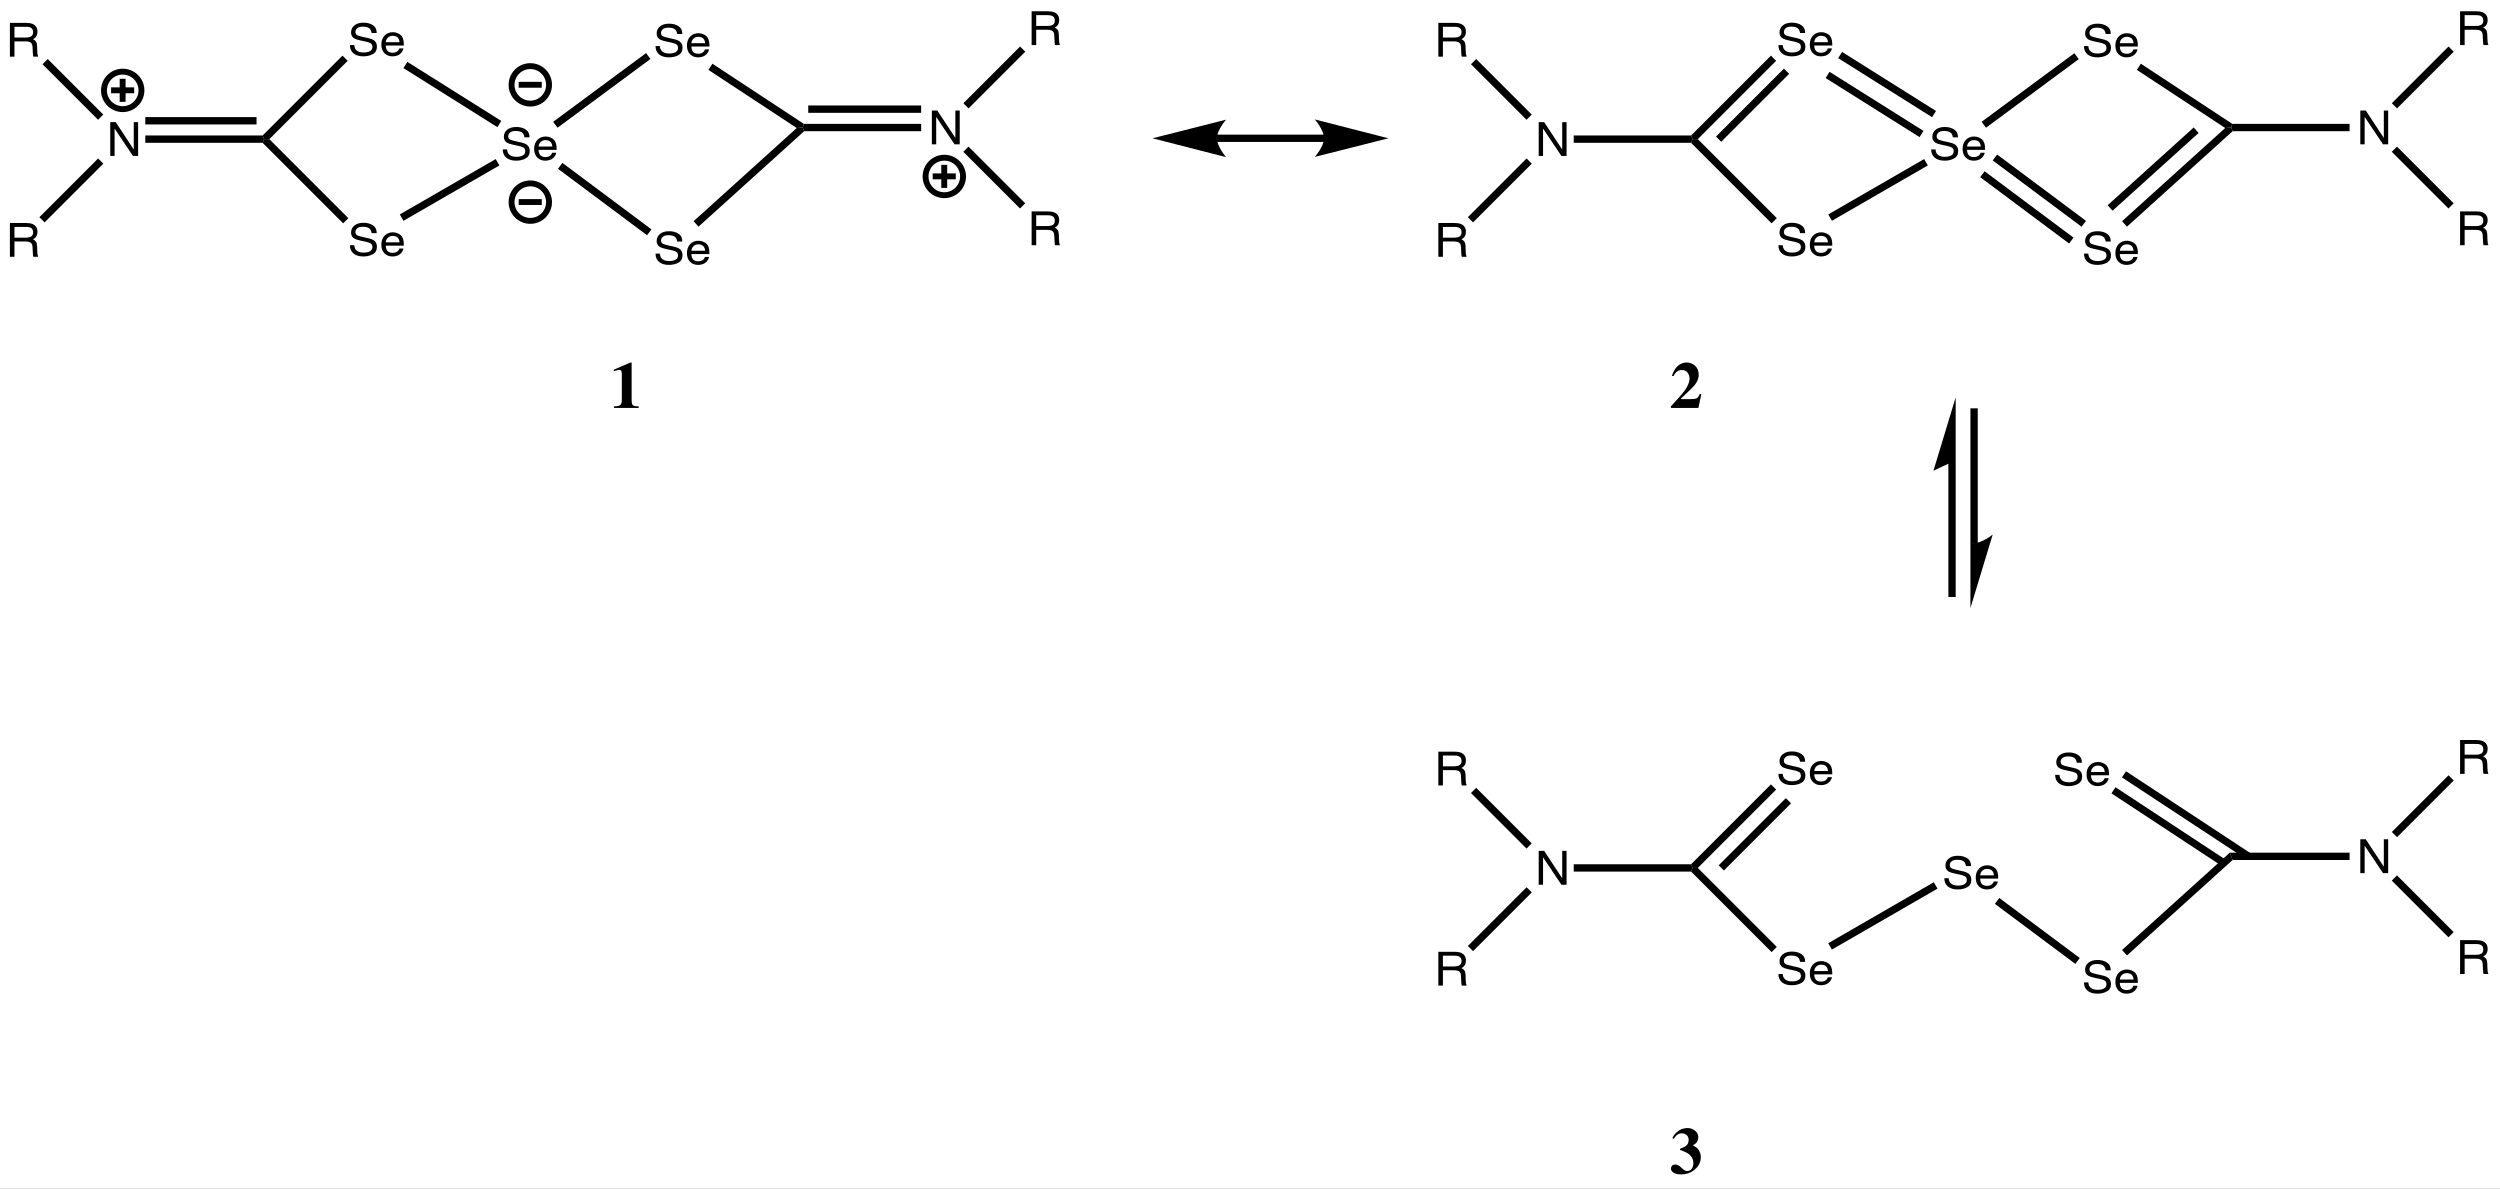 <?xml version="1.0" encoding="UTF-8"?>
<svg viewBox="0 0 530 252" xmlns:inkscape="http://www.inkscape.org/namespaces/inkscape" xmlns:xlink="http://www.w3.org/1999/xlink" width="530pt" version="1.1" height="252pt" xmlns="http://www.w3.org/2000/svg">
 <rect x="0" y="0" width="530" height="252" fill="#808080" stroke="none"/>
 <title>Se.eps</title>
 <defs>
  <clipPath id="Clip0">
   <path d="M0 252 L530 252 L530 0 L0 0 L0 252 Z"/>
  </clipPath>
 </defs>
 <g inkscape:label="Background" id="Background" inkscape:groupmode="layer">
  <g clip-rule="evenodd" style="fill:none; stroke:none" clip-path="url(#Clip0)" id="Group16" transform="translate(0, 0) scale(1, 1)">
   <path d="M0 252 L530.05 252 L530.05 0 L0 0 L0 252 Z" style="fill:#ffffff; fill-rule:nonzero;stroke:none;" transform="translate(0, 0)"/>
   <path d="M0 0 L1.156 0 L4.984 5.812 L4.984 0 L5.906 0 L5.906 7.172 L4.812 7.172 L0.922 1.359 L0.922 7.172 L0 7.172 L0 0 Z" style="fill:#000000; fill-rule:nonzero;stroke:none;" transform="translate(23.373, 25.889)"/>
   <path d="M24.876 0 L25.199 0.78 L24.876 1.56 L0 1.56 L0 0 L24.876 0 " style="fill:#000000; fill-rule:nonzero;stroke:none;" transform="translate(30.801, 28.72)"/>
   <path d="M23.585 0 L23.585 1.559 L0 1.559 L0 0 L23.585 0 " style="fill:#000000; fill-rule:nonzero;stroke:none;" transform="translate(30.801, 24.823)"/>
   <g style="fill:none; stroke:none" id="Group1" transform="translate(74.19, 4.805) scale(1, 1)">
    <path d="M0.907 4.75 C0.938 5.125 1.037 5.427 1.203 5.656 C1.526 6.104 2.094 6.328 2.907 6.328 C3.271 6.328 3.604 6.281 3.907 6.188 C4.479 6 4.766 5.661 4.766 5.172 C4.766 4.797 4.646 4.531 4.407 4.375 C4.157 4.219 3.766 4.089 3.235 3.984 L2.266 3.781 C1.631 3.646 1.183 3.5 0.922 3.344 C0.464 3.062 0.235 2.641 0.235 2.078 C0.235 1.474 0.464 0.979 0.922 0.594 C1.391 0.198 2.042 0 2.875 0 C3.667 0 4.328 0.177 4.86 0.531 C5.401 0.875 5.672 1.427 5.672 2.188 L4.594 2.188 C4.542 1.833 4.438 1.557 4.282 1.359 C3.99 1.016 3.485 0.844 2.766 0.844 C2.193 0.844 1.782 0.958 1.532 1.188 C1.282 1.406 1.157 1.667 1.157 1.969 C1.157 2.302 1.302 2.542 1.594 2.688 C1.792 2.781 2.229 2.906 2.907 3.062 L3.907 3.281 C4.396 3.385 4.771 3.526 5.032 3.703 C5.49 4.016 5.719 4.474 5.719 5.078 C5.719 5.818 5.427 6.349 4.844 6.672 C4.271 6.984 3.604 7.141 2.844 7.141 C1.948 7.141 1.245 6.927 0.735 6.5 C0.235 6.062 -0.01 5.479 0 4.75 L0.907 4.75 Z" style="fill:#000000; fill-rule:nonzero;stroke:none;" transform="translate(0, 0)"/>
    <path d="M2.469 0 C2.833 0 3.188 0.083 3.531 0.25 C3.885 0.406 4.156 0.615 4.344 0.875 C4.521 1.125 4.635 1.417 4.688 1.75 C4.74 1.969 4.766 2.328 4.766 2.828 L0.938 2.828 C0.948 3.297 1.068 3.672 1.297 3.953 C1.536 4.224 1.906 4.359 2.406 4.359 C2.865 4.359 3.229 4.229 3.5 3.969 C3.656 3.812 3.766 3.635 3.828 3.438 L4.688 3.438 C4.667 3.615 4.594 3.812 4.469 4.031 C4.344 4.25 4.198 4.427 4.031 4.562 C3.771 4.802 3.443 4.964 3.047 5.047 C2.839 5.099 2.599 5.125 2.328 5.125 C1.672 5.125 1.12 4.906 0.672 4.469 C0.224 4.031 0 3.417 0 2.625 C0 1.844 0.224 1.214 0.672 0.734 C1.13 0.245 1.729 0 2.469 0 Z M3.859 2.125 C3.828 1.781 3.745 1.51 3.609 1.312 C3.37 0.948 2.969 0.766 2.406 0.766 C2 0.766 1.661 0.896 1.391 1.156 C1.12 1.406 0.974 1.729 0.953 2.125 L3.859 2.125 Z" style="fill:#000000; fill-rule:nonzero;stroke:none;" transform="translate(6.655, 2.016)"/>
   </g>
   <path d="M16.93 0 L18.032 1.102 L1.425 17.709 L0.323 17.709 L0 16.929 L16.93 0 " style="fill:#000000; fill-rule:nonzero;stroke:none;" transform="translate(55.677, 11.791)"/>
   <g style="fill:none; stroke:none" id="Group2" transform="translate(74.19, 47.231) scale(1, 1)">
    <path d="M0.907 4.75 C0.938 5.125 1.037 5.427 1.203 5.656 C1.526 6.104 2.094 6.328 2.907 6.328 C3.271 6.328 3.604 6.281 3.907 6.188 C4.479 6 4.766 5.661 4.766 5.172 C4.766 4.797 4.646 4.531 4.407 4.375 C4.157 4.219 3.766 4.089 3.235 3.984 L2.266 3.781 C1.631 3.646 1.183 3.5 0.922 3.344 C0.464 3.062 0.235 2.641 0.235 2.078 C0.235 1.474 0.464 0.979 0.922 0.594 C1.391 0.198 2.042 0 2.875 0 C3.667 0 4.328 0.177 4.86 0.531 C5.401 0.875 5.672 1.427 5.672 2.188 L4.594 2.188 C4.542 1.833 4.438 1.557 4.282 1.359 C3.99 1.016 3.485 0.844 2.766 0.844 C2.193 0.844 1.782 0.958 1.532 1.188 C1.282 1.406 1.157 1.667 1.157 1.969 C1.157 2.302 1.302 2.542 1.594 2.688 C1.792 2.781 2.229 2.906 2.907 3.062 L3.907 3.281 C4.396 3.385 4.771 3.526 5.032 3.703 C5.49 4.016 5.719 4.474 5.719 5.078 C5.719 5.818 5.427 6.349 4.844 6.672 C4.271 6.984 3.604 7.141 2.844 7.141 C1.948 7.141 1.245 6.927 0.735 6.5 C0.235 6.062 -0.01 5.479 0 4.75 L0.907 4.75 Z" style="fill:#000000; fill-rule:nonzero;stroke:none;" transform="translate(0, 0)"/>
    <path d="M2.469 0 C2.833 0 3.188 0.083 3.531 0.25 C3.885 0.406 4.156 0.615 4.344 0.875 C4.521 1.125 4.635 1.417 4.688 1.75 C4.74 1.969 4.766 2.328 4.766 2.828 L0.938 2.828 C0.948 3.297 1.068 3.672 1.297 3.953 C1.536 4.224 1.906 4.359 2.406 4.359 C2.865 4.359 3.229 4.229 3.5 3.969 C3.656 3.812 3.766 3.635 3.828 3.438 L4.688 3.438 C4.667 3.615 4.594 3.812 4.469 4.031 C4.344 4.25 4.198 4.427 4.031 4.562 C3.771 4.802 3.443 4.964 3.047 5.047 C2.839 5.099 2.599 5.125 2.328 5.125 C1.672 5.125 1.12 4.906 0.672 4.469 C0.224 4.031 0 3.417 0 2.625 C0 1.844 0.224 1.214 0.672 0.734 C1.13 0.245 1.729 0 2.469 0 Z M3.859 2.125 C3.828 1.781 3.745 1.51 3.609 1.312 C3.37 0.948 2.969 0.766 2.406 0.766 C2 0.766 1.661 0.896 1.391 1.156 C1.12 1.406 0.974 1.729 0.953 2.125 L3.859 2.125 Z" style="fill:#000000; fill-rule:nonzero;stroke:none;" transform="translate(6.655, 2.016)"/>
   </g>
   <path d="M18.173 16.748 L17.071 17.85 L0 0.78 L0.323 0 L1.425 0 L18.173 16.748 " style="fill:#000000; fill-rule:nonzero;stroke:none;" transform="translate(55.677, 29.5)"/>
   <g style="fill:none; stroke:none" id="Group3" transform="translate(106.586, 26.922) scale(1, 1)">
    <path d="M0.907 4.75 C0.938 5.125 1.037 5.427 1.203 5.656 C1.526 6.104 2.094 6.328 2.907 6.328 C3.271 6.328 3.604 6.281 3.907 6.188 C4.479 6 4.766 5.661 4.766 5.172 C4.766 4.797 4.646 4.531 4.407 4.375 C4.157 4.219 3.766 4.089 3.235 3.984 L2.266 3.781 C1.631 3.646 1.183 3.5 0.922 3.344 C0.464 3.062 0.235 2.641 0.235 2.078 C0.235 1.474 0.464 0.979 0.922 0.594 C1.391 0.198 2.042 0 2.875 0 C3.667 0 4.328 0.177 4.86 0.531 C5.401 0.875 5.672 1.427 5.672 2.188 L4.594 2.188 C4.542 1.833 4.438 1.557 4.282 1.359 C3.99 1.016 3.485 0.844 2.766 0.844 C2.193 0.844 1.782 0.958 1.532 1.188 C1.282 1.406 1.157 1.667 1.157 1.969 C1.157 2.302 1.302 2.542 1.594 2.688 C1.792 2.781 2.229 2.906 2.907 3.062 L3.907 3.281 C4.396 3.385 4.771 3.526 5.032 3.703 C5.49 4.016 5.719 4.474 5.719 5.078 C5.719 5.818 5.427 6.349 4.844 6.672 C4.271 6.984 3.604 7.141 2.844 7.141 C1.948 7.141 1.245 6.927 0.735 6.5 C0.235 6.062 -0.01 5.479 0 4.75 L0.907 4.75 Z" style="fill:#000000; fill-rule:nonzero;stroke:none;" transform="translate(0, 0)"/>
    <path d="M2.469 0 C2.833 0 3.188 0.083 3.531 0.25 C3.885 0.406 4.156 0.615 4.344 0.875 C4.521 1.125 4.635 1.417 4.688 1.75 C4.74 1.969 4.766 2.328 4.766 2.828 L0.938 2.828 C0.948 3.297 1.068 3.672 1.297 3.953 C1.536 4.224 1.906 4.359 2.406 4.359 C2.865 4.359 3.229 4.229 3.5 3.969 C3.656 3.812 3.766 3.635 3.828 3.438 L4.688 3.438 C4.667 3.615 4.594 3.812 4.469 4.031 C4.344 4.25 4.198 4.427 4.031 4.562 C3.771 4.802 3.443 4.964 3.047 5.047 C2.839 5.099 2.599 5.125 2.328 5.125 C1.672 5.125 1.12 4.906 0.672 4.469 C0.224 4.031 0 3.417 0 2.625 C0 1.844 0.224 1.214 0.672 0.734 C1.13 0.245 1.729 0 2.469 0 Z M3.859 2.125 C3.828 1.781 3.745 1.51 3.609 1.312 C3.37 0.948 2.969 0.766 2.406 0.766 C2 0.766 1.661 0.896 1.391 1.156 C1.12 1.406 0.974 1.729 0.953 2.125 L3.859 2.125 Z" style="fill:#000000; fill-rule:nonzero;stroke:none;" transform="translate(6.655, 2.016)"/>
   </g>
   <path d="M20.332 0 L21.111 1.35 L0.779 13.088 L0 11.738 L20.332 0 " style="fill:#000000; fill-rule:nonzero;stroke:none;" transform="translate(84.756, 33.72)"/>
   <path d="M20.74 12.518 L19.911 13.838 L0 1.319 L0.83 0 L20.74 12.518 " style="fill:#000000; fill-rule:nonzero;stroke:none;" transform="translate(85.531, 13.118)"/>
   <g style="fill:none; stroke:none" id="Group4" transform="translate(138.977, 5.018) scale(1, 1)">
    <path d="M0.907 4.75 C0.938 5.125 1.037 5.427 1.203 5.656 C1.526 6.104 2.094 6.328 2.907 6.328 C3.271 6.328 3.604 6.281 3.907 6.188 C4.479 6 4.766 5.661 4.766 5.172 C4.766 4.797 4.646 4.531 4.407 4.375 C4.157 4.219 3.766 4.089 3.235 3.984 L2.266 3.781 C1.631 3.646 1.183 3.5 0.922 3.344 C0.464 3.062 0.235 2.641 0.235 2.078 C0.235 1.474 0.464 0.979 0.922 0.594 C1.391 0.198 2.042 0 2.875 0 C3.667 0 4.328 0.177 4.86 0.531 C5.401 0.875 5.672 1.427 5.672 2.188 L4.594 2.188 C4.542 1.833 4.438 1.557 4.282 1.359 C3.99 1.016 3.485 0.844 2.766 0.844 C2.193 0.844 1.782 0.958 1.532 1.188 C1.282 1.406 1.157 1.667 1.157 1.969 C1.157 2.302 1.302 2.542 1.594 2.688 C1.792 2.781 2.229 2.906 2.907 3.062 L3.907 3.281 C4.396 3.385 4.771 3.526 5.032 3.703 C5.49 4.016 5.719 4.474 5.719 5.078 C5.719 5.818 5.427 6.349 4.844 6.672 C4.271 6.984 3.604 7.141 2.844 7.141 C1.948 7.141 1.245 6.927 0.735 6.5 C0.235 6.062 -0.01 5.479 0 4.75 L0.907 4.75 Z" style="fill:#000000; fill-rule:nonzero;stroke:none;" transform="translate(0, 0)"/>
    <path d="M2.469 0 C2.833 0 3.188 0.083 3.531 0.25 C3.885 0.406 4.156 0.615 4.344 0.875 C4.521 1.125 4.635 1.417 4.688 1.75 C4.74 1.969 4.766 2.328 4.766 2.828 L0.938 2.828 C0.948 3.297 1.068 3.672 1.297 3.953 C1.536 4.224 1.906 4.359 2.406 4.359 C2.865 4.359 3.229 4.229 3.5 3.969 C3.656 3.812 3.766 3.635 3.828 3.438 L4.688 3.438 C4.667 3.615 4.594 3.812 4.469 4.031 C4.344 4.25 4.198 4.427 4.031 4.562 C3.771 4.802 3.443 4.964 3.047 5.047 C2.839 5.099 2.599 5.125 2.328 5.125 C1.672 5.125 1.12 4.906 0.672 4.469 C0.224 4.031 0 3.417 0 2.625 C0 1.844 0.224 1.214 0.672 0.734 C1.13 0.245 1.729 0 2.469 0 Z M3.859 2.125 C3.828 1.781 3.745 1.51 3.609 1.312 C3.37 0.948 2.969 0.766 2.406 0.766 C2 0.766 1.661 0.896 1.391 1.156 C1.12 1.406 0.974 1.729 0.953 2.125 L3.859 2.125 Z" style="fill:#000000; fill-rule:nonzero;stroke:none;" transform="translate(6.655, 2.016)"/>
   </g>
   <path d="M19.693 0 L20.62 1.254 L0.928 15.822 L0 14.568 L19.693 0 " style="fill:#000000; fill-rule:nonzero;stroke:none;" transform="translate(117.271, 11.255)"/>
   <g style="fill:none; stroke:none" id="Group5" transform="translate(138.977, 49.018) scale(1, 1)">
    <path d="M0.907 4.75 C0.938 5.125 1.037 5.427 1.203 5.656 C1.526 6.104 2.094 6.328 2.907 6.328 C3.271 6.328 3.604 6.281 3.907 6.188 C4.479 6 4.766 5.661 4.766 5.172 C4.766 4.797 4.646 4.531 4.407 4.375 C4.157 4.219 3.766 4.089 3.235 3.984 L2.266 3.781 C1.631 3.646 1.183 3.5 0.922 3.344 C0.464 3.062 0.235 2.641 0.235 2.078 C0.235 1.474 0.464 0.979 0.922 0.594 C1.391 0.198 2.042 0 2.875 0 C3.667 0 4.328 0.177 4.86 0.531 C5.401 0.875 5.672 1.427 5.672 2.188 L4.594 2.188 C4.542 1.833 4.438 1.557 4.282 1.359 C3.99 1.016 3.485 0.844 2.766 0.844 C2.193 0.844 1.782 0.958 1.532 1.188 C1.282 1.406 1.157 1.667 1.157 1.969 C1.157 2.302 1.302 2.542 1.594 2.688 C1.792 2.781 2.229 2.906 2.907 3.062 L3.907 3.281 C4.396 3.385 4.771 3.526 5.032 3.703 C5.49 4.016 5.719 4.474 5.719 5.078 C5.719 5.818 5.427 6.349 4.844 6.672 C4.271 6.984 3.604 7.141 2.844 7.141 C1.948 7.141 1.245 6.927 0.735 6.5 C0.235 6.062 -0.01 5.479 0 4.75 L0.907 4.75 Z" style="fill:#000000; fill-rule:nonzero;stroke:none;" transform="translate(0, 0)"/>
    <path d="M2.469 0 C2.833 0 3.188 0.083 3.531 0.25 C3.885 0.406 4.156 0.615 4.344 0.875 C4.521 1.125 4.635 1.417 4.688 1.75 C4.74 1.969 4.766 2.328 4.766 2.828 L0.938 2.828 C0.948 3.297 1.068 3.672 1.297 3.953 C1.536 4.224 1.906 4.359 2.406 4.359 C2.865 4.359 3.229 4.229 3.5 3.969 C3.656 3.812 3.766 3.635 3.828 3.438 L4.688 3.438 C4.667 3.615 4.594 3.812 4.469 4.031 C4.344 4.25 4.198 4.427 4.031 4.562 C3.771 4.802 3.443 4.964 3.047 5.047 C2.839 5.099 2.599 5.125 2.328 5.125 C1.672 5.125 1.12 4.906 0.672 4.469 C0.224 4.031 0 3.417 0 2.625 C0 1.844 0.224 1.214 0.672 0.734 C1.13 0.245 1.729 0 2.469 0 Z M3.859 2.125 C3.828 1.781 3.745 1.51 3.609 1.312 C3.37 0.948 2.969 0.766 2.406 0.766 C2 0.766 1.661 0.896 1.391 1.156 C1.12 1.406 0.974 1.729 0.953 2.125 L3.859 2.125 Z" style="fill:#000000; fill-rule:nonzero;stroke:none;" transform="translate(6.655, 2.016)"/>
   </g>
   <path d="M19.807 14.085 L18.875 15.335 L0 1.25 L0.932 0 L19.807 14.085 " style="fill:#000000; fill-rule:nonzero;stroke:none;" transform="translate(118.298, 34.536)"/>
   <path d="M20.237 12.749 L20.003 13.528 L18.733 13.626 L0 1.302 L0.857 0 L20.237 12.749 " style="fill:#000000; fill-rule:nonzero;stroke:none;" transform="translate(150.177, 13.51)"/>
   <path d="M21.869 0.098 L23.139 0 L23.439 0.78 L1.045 21.014 L0 19.857 L21.869 0.098 " style="fill:#000000; fill-rule:nonzero;stroke:none;" transform="translate(147.041, 27.038)"/>
   <path d="M0 0 L1.156 0 L4.984 5.812 L4.984 0 L5.906 0 L5.906 7.172 L4.812 7.172 L0.922 1.359 L0.922 7.172 L0 7.172 L0 0 Z" style="fill:#000000; fill-rule:nonzero;stroke:none;" transform="translate(197.554, 23.428)"/>
   <path d="M25.102 0 L25.102 1.559 L0.3 1.559 L0 0.779 L0.234 0 L25.102 0 " style="fill:#000000; fill-rule:nonzero;stroke:none;" transform="translate(170.18, 26.259)"/>
   <path d="M23.934 0 L23.934 1.559 L0 1.559 L0 0 L23.934 0 " style="fill:#000000; fill-rule:nonzero;stroke:none;" transform="translate(171.348, 22.361)"/>
   <path d="M3.344 3.109 C3.833 3.109 4.219 3.026 4.5 2.859 C4.781 2.682 4.922 2.38 4.922 1.953 C4.922 1.474 4.724 1.146 4.328 0.969 C4.12 0.875 3.839 0.828 3.484 0.828 L0.969 0.828 L0.969 3.109 L3.344 3.109 Z M0 0 L3.422 0 C3.974 0 4.432 0.073 4.797 0.219 C5.495 0.521 5.844 1.062 5.844 1.844 C5.844 2.25 5.76 2.583 5.594 2.844 C5.438 3.104 5.208 3.312 4.906 3.469 C5.177 3.594 5.38 3.755 5.516 3.953 C5.661 4.141 5.745 4.453 5.766 4.891 L5.797 5.891 C5.807 6.182 5.823 6.401 5.844 6.547 C5.865 6.776 5.906 6.927 5.969 7 L5.969 7.172 L4.984 7.172 C4.953 7.109 4.927 7.026 4.906 6.922 C4.885 6.818 4.87 6.615 4.859 6.312 L4.797 5.062 C4.776 4.562 4.594 4.234 4.25 4.078 C4.052 3.974 3.745 3.922 3.328 3.922 L0.969 3.922 L0.969 7.172 L0 7.172 L0 0 Z" style="fill:#000000; fill-rule:nonzero;stroke:none;" transform="translate(218.705, 2.387)"/>
   <path d="M12.018 0 L13.121 1.102 L1.103 13.121 L0 12.018 L12.018 0 " style="fill:#000000; fill-rule:nonzero;stroke:none;" transform="translate(204.237, 9.861)"/>
   <path d="M3.344 3.109 C3.833 3.109 4.219 3.026 4.5 2.859 C4.781 2.682 4.922 2.38 4.922 1.953 C4.922 1.474 4.724 1.146 4.328 0.969 C4.12 0.875 3.839 0.828 3.484 0.828 L0.969 0.828 L0.969 3.109 L3.344 3.109 Z M0 0 L3.422 0 C3.974 0 4.432 0.073 4.797 0.219 C5.495 0.521 5.844 1.062 5.844 1.844 C5.844 2.25 5.76 2.583 5.594 2.844 C5.438 3.104 5.208 3.312 4.906 3.469 C5.177 3.594 5.38 3.755 5.516 3.953 C5.661 4.141 5.745 4.453 5.766 4.891 L5.797 5.891 C5.807 6.182 5.823 6.401 5.844 6.547 C5.865 6.776 5.906 6.927 5.969 7 L5.969 7.172 L4.984 7.172 C4.953 7.109 4.927 7.026 4.906 6.922 C4.885 6.818 4.87 6.615 4.859 6.312 L4.797 5.062 C4.776 4.562 4.594 4.234 4.25 4.078 C4.052 3.974 3.745 3.922 3.328 3.922 L0.969 3.922 L0.969 7.172 L0 7.172 L0 0 Z" style="fill:#000000; fill-rule:nonzero;stroke:none;" transform="translate(218.705, 44.813)"/>
   <path d="M13.12 12.018 L12.018 13.12 L0 1.102 L1.102 0 L13.12 12.018 " style="fill:#000000; fill-rule:nonzero;stroke:none;" transform="translate(204.226, 31.084)"/>
   <path d="M3.344 3.109 C3.833 3.109 4.219 3.026 4.5 2.859 C4.781 2.682 4.922 2.38 4.922 1.953 C4.922 1.474 4.724 1.146 4.328 0.969 C4.12 0.875 3.839 0.828 3.484 0.828 L0.969 0.828 L0.969 3.109 L3.344 3.109 Z M0 0 L3.422 0 C3.974 0 4.432 0.073 4.797 0.219 C5.495 0.521 5.844 1.062 5.844 1.844 C5.844 2.25 5.76 2.583 5.594 2.844 C5.438 3.104 5.208 3.312 4.906 3.469 C5.177 3.594 5.38 3.755 5.516 3.953 C5.661 4.141 5.745 4.453 5.766 4.891 L5.797 5.891 C5.807 6.182 5.823 6.401 5.844 6.547 C5.865 6.776 5.906 6.927 5.969 7 L5.969 7.172 L4.984 7.172 C4.953 7.109 4.927 7.026 4.906 6.922 C4.885 6.818 4.87 6.615 4.859 6.312 L4.797 5.062 C4.776 4.562 4.594 4.234 4.25 4.078 C4.052 3.974 3.745 3.922 3.328 3.922 L0.969 3.922 L0.969 7.172 L0 7.172 L0 0 Z" style="fill:#000000; fill-rule:nonzero;stroke:none;" transform="translate(2.098, 4.848)"/>
   <path d="M0 1.102 L1.102 0 L12.879 11.776 L11.776 12.878 L0 1.102 " style="fill:#000000; fill-rule:nonzero;stroke:none;" transform="translate(9.016, 12.516)"/>
   <path d="M3.344 3.109 C3.833 3.109 4.219 3.026 4.5 2.859 C4.781 2.682 4.922 2.38 4.922 1.953 C4.922 1.474 4.724 1.146 4.328 0.969 C4.12 0.875 3.839 0.828 3.484 0.828 L0.969 0.828 L0.969 3.109 L3.344 3.109 Z M0 0 L3.422 0 C3.974 0 4.432 0.073 4.797 0.219 C5.495 0.521 5.844 1.062 5.844 1.844 C5.844 2.25 5.76 2.583 5.594 2.844 C5.438 3.104 5.208 3.312 4.906 3.469 C5.177 3.594 5.38 3.755 5.516 3.953 C5.661 4.141 5.745 4.453 5.766 4.891 L5.797 5.891 C5.807 6.182 5.823 6.401 5.844 6.547 C5.865 6.776 5.906 6.927 5.969 7 L5.969 7.172 L4.984 7.172 C4.953 7.109 4.927 7.026 4.906 6.922 C4.885 6.818 4.87 6.615 4.859 6.312 L4.797 5.062 C4.776 4.562 4.594 4.234 4.25 4.078 C4.052 3.974 3.745 3.922 3.328 3.922 L0.969 3.922 L0.969 7.172 L0 7.172 L0 0 Z" style="fill:#000000; fill-rule:nonzero;stroke:none;" transform="translate(2.098, 47.275)"/>
   <path d="M1.102 13.554 L0 12.452 L12.451 0 L13.554 1.103 L1.102 13.554 " style="fill:#000000; fill-rule:nonzero;stroke:none;" transform="translate(8.352, 33.594)"/>
   <path d="M7.947 3.974 C7.947 6.168 6.168 7.947 3.974 7.947 C1.779 7.947 0 6.168 0 3.974 C0 1.779 1.779 0 3.974 0 C6.168 0 7.947 1.779 7.947 3.974 Z" style="fill:none;stroke-width:1.25; stroke-linecap:round; stroke-linejoin:miter; stroke-dasharray:none; stroke:#000000;" transform="translate(22.041, 15.189)"/>
   <path d="M0 1.25 L4.893 1.25 L4.893 0 L0 0 L0 1.25 Z" style="fill:#000000; fill-rule:nonzero;stroke:none;" transform="translate(23.551, 18.521)"/>
   <path d="M0 4.892 L1.25 4.892 L1.25 0 L0 0 L0 4.892 Z" style="fill:#000000; fill-rule:nonzero;stroke:none;" transform="translate(25.373, 16.7)"/>
   <path d="M7.947 3.974 C7.947 6.169 6.168 7.947 3.974 7.947 C1.779 7.947 0 6.169 0 3.974 C0 1.779 1.779 0 3.974 0 C6.168 0 7.947 1.779 7.947 3.974 Z" style="fill:none;stroke-width:1.25; stroke-linecap:round; stroke-linejoin:miter; stroke-dasharray:none; stroke:#000000;" transform="translate(196.221, 33.435)"/>
   <path d="M0 1.25 L4.892 1.25 L4.892 0 L0 0 L0 1.25 Z" style="fill:#000000; fill-rule:nonzero;stroke:none;" transform="translate(197.732, 36.767)"/>
   <path d="M0 4.892 L1.25 4.892 L1.25 0 L0 0 L0 4.892 Z" style="fill:#000000; fill-rule:nonzero;stroke:none;" transform="translate(199.553, 34.946)"/>
   <path d="M7.947 3.973 C7.947 6.168 6.168 7.947 3.973 7.947 C1.779 7.947 0 6.168 0 3.973 C0 1.779 1.779 0 3.973 0 C6.168 0 7.947 1.779 7.947 3.973 Z" style="fill:none;stroke-width:1.25; stroke-linecap:round; stroke-linejoin:miter; stroke-dasharray:none; stroke:#000000;" transform="translate(108.45, 14.016)"/>
   <path d="M0 1.25 L4.892 1.25 L4.892 0 L0 0 L0 1.25 Z" style="fill:#000000; fill-rule:nonzero;stroke:none;" transform="translate(109.961, 17.348)"/>
   <path d="M7.947 3.973 C7.947 6.168 6.168 7.947 3.973 7.947 C1.779 7.947 0 6.168 0 3.973 C0 1.778 1.779 0 3.973 0 C6.168 0 7.947 1.778 7.947 3.973 Z" style="fill:none;stroke-width:1.25; stroke-linecap:round; stroke-linejoin:miter; stroke-dasharray:none; stroke:#000000;" transform="translate(108.45, 38.879)"/>
   <path d="M0 1.25 L4.892 1.25 L4.892 0 L0 0 L0 1.25 Z" style="fill:#000000; fill-rule:nonzero;stroke:none;" transform="translate(109.961, 42.211)"/>
   <path d="M0 0 L1.156 0 L4.984 5.812 L4.984 0 L5.906 0 L5.906 7.172 L4.812 7.172 L0.922 1.359 L0.922 7.172 L0 7.172 L0 0 Z" style="fill:#000000; fill-rule:nonzero;stroke:none;" transform="translate(326.205, 25.889)"/>
   <path d="M24.877 0 L25.2 0.78 L24.877 1.56 L0 1.56 L0 0 L24.877 0 " style="fill:#000000; fill-rule:nonzero;stroke:none;" transform="translate(333.632, 28.72)"/>
   <g style="fill:none; stroke:none" id="Group6" transform="translate(377.022, 4.805) scale(1, 1)">
    <path d="M0.907 4.75 C0.938 5.125 1.037 5.427 1.203 5.656 C1.526 6.104 2.094 6.328 2.907 6.328 C3.271 6.328 3.604 6.281 3.907 6.188 C4.479 6 4.766 5.661 4.766 5.172 C4.766 4.797 4.646 4.531 4.407 4.375 C4.157 4.219 3.766 4.089 3.235 3.984 L2.266 3.781 C1.631 3.646 1.183 3.5 0.922 3.344 C0.464 3.062 0.235 2.641 0.235 2.078 C0.235 1.474 0.464 0.979 0.922 0.594 C1.391 0.198 2.042 0 2.875 0 C3.667 0 4.328 0.177 4.86 0.531 C5.401 0.875 5.672 1.427 5.672 2.188 L4.594 2.188 C4.542 1.833 4.438 1.557 4.282 1.359 C3.99 1.016 3.485 0.844 2.766 0.844 C2.193 0.844 1.782 0.958 1.532 1.188 C1.282 1.406 1.157 1.667 1.157 1.969 C1.157 2.302 1.302 2.542 1.594 2.688 C1.792 2.781 2.229 2.906 2.907 3.062 L3.907 3.281 C4.396 3.385 4.771 3.526 5.032 3.703 C5.49 4.016 5.719 4.474 5.719 5.078 C5.719 5.818 5.427 6.349 4.844 6.672 C4.271 6.984 3.604 7.141 2.844 7.141 C1.948 7.141 1.245 6.927 0.735 6.5 C0.235 6.062 -0.01 5.479 0 4.75 L0.907 4.75 Z" style="fill:#000000; fill-rule:nonzero;stroke:none;" transform="translate(0, 0)"/>
    <path d="M2.469 0 C2.833 0 3.188 0.083 3.531 0.25 C3.885 0.406 4.156 0.615 4.344 0.875 C4.521 1.125 4.635 1.417 4.688 1.75 C4.74 1.969 4.766 2.328 4.766 2.828 L0.938 2.828 C0.948 3.297 1.068 3.672 1.297 3.953 C1.536 4.224 1.906 4.359 2.406 4.359 C2.865 4.359 3.229 4.229 3.5 3.969 C3.656 3.812 3.766 3.635 3.828 3.438 L4.688 3.438 C4.667 3.615 4.594 3.812 4.469 4.031 C4.344 4.25 4.198 4.427 4.031 4.562 C3.771 4.802 3.443 4.964 3.047 5.047 C2.839 5.099 2.599 5.125 2.328 5.125 C1.672 5.125 1.12 4.906 0.672 4.469 C0.224 4.031 0 3.417 0 2.625 C0 1.844 0.224 1.214 0.672 0.734 C1.13 0.245 1.729 0 2.469 0 Z M3.859 2.125 C3.828 1.781 3.745 1.51 3.609 1.312 C3.37 0.948 2.969 0.766 2.406 0.766 C2 0.766 1.661 0.896 1.391 1.156 C1.12 1.406 0.974 1.729 0.953 2.125 L3.859 2.125 Z" style="fill:#000000; fill-rule:nonzero;stroke:none;" transform="translate(6.655, 2.016)"/>
   </g>
   <path d="M16.929 0 L18.032 1.102 L1.425 17.709 L0.323 17.709 L0 16.929 L16.929 0 " style="fill:#000000; fill-rule:nonzero;stroke:none;" transform="translate(358.509, 11.791)"/>
   <path d="M14.402 0 L15.504 1.102 L1.102 15.504 L0 14.402 L14.402 0 " style="fill:#000000; fill-rule:nonzero;stroke:none;" transform="translate(363.793, 14.547)"/>
   <g style="fill:none; stroke:none" id="Group7" transform="translate(377.022, 47.231) scale(1, 1)">
    <path d="M0.907 4.75 C0.938 5.125 1.037 5.427 1.203 5.656 C1.526 6.104 2.094 6.328 2.907 6.328 C3.271 6.328 3.604 6.281 3.907 6.188 C4.479 6 4.766 5.661 4.766 5.172 C4.766 4.797 4.646 4.531 4.407 4.375 C4.157 4.219 3.766 4.089 3.235 3.984 L2.266 3.781 C1.631 3.646 1.183 3.5 0.922 3.344 C0.464 3.062 0.235 2.641 0.235 2.078 C0.235 1.474 0.464 0.979 0.922 0.594 C1.391 0.198 2.042 0 2.875 0 C3.667 0 4.328 0.177 4.86 0.531 C5.401 0.875 5.672 1.427 5.672 2.188 L4.594 2.188 C4.542 1.833 4.438 1.557 4.282 1.359 C3.99 1.016 3.485 0.844 2.766 0.844 C2.193 0.844 1.782 0.958 1.532 1.188 C1.282 1.406 1.157 1.667 1.157 1.969 C1.157 2.302 1.302 2.542 1.594 2.688 C1.792 2.781 2.229 2.906 2.907 3.062 L3.907 3.281 C4.396 3.385 4.771 3.526 5.032 3.703 C5.49 4.016 5.719 4.474 5.719 5.078 C5.719 5.818 5.427 6.349 4.844 6.672 C4.271 6.984 3.604 7.141 2.844 7.141 C1.948 7.141 1.245 6.927 0.735 6.5 C0.235 6.062 -0.01 5.479 0 4.75 L0.907 4.75 Z" style="fill:#000000; fill-rule:nonzero;stroke:none;" transform="translate(0, 0)"/>
    <path d="M2.469 0 C2.833 0 3.188 0.083 3.531 0.25 C3.885 0.406 4.156 0.615 4.344 0.875 C4.521 1.125 4.635 1.417 4.688 1.75 C4.74 1.969 4.766 2.328 4.766 2.828 L0.938 2.828 C0.948 3.297 1.068 3.672 1.297 3.953 C1.536 4.224 1.906 4.359 2.406 4.359 C2.865 4.359 3.229 4.229 3.5 3.969 C3.656 3.812 3.766 3.635 3.828 3.438 L4.688 3.438 C4.667 3.615 4.594 3.812 4.469 4.031 C4.344 4.25 4.198 4.427 4.031 4.562 C3.771 4.802 3.443 4.964 3.047 5.047 C2.839 5.099 2.599 5.125 2.328 5.125 C1.672 5.125 1.12 4.906 0.672 4.469 C0.224 4.031 0 3.417 0 2.625 C0 1.844 0.224 1.214 0.672 0.734 C1.13 0.245 1.729 0 2.469 0 Z M3.859 2.125 C3.828 1.781 3.745 1.51 3.609 1.312 C3.37 0.948 2.969 0.766 2.406 0.766 C2 0.766 1.661 0.896 1.391 1.156 C1.12 1.406 0.974 1.729 0.953 2.125 L3.859 2.125 Z" style="fill:#000000; fill-rule:nonzero;stroke:none;" transform="translate(6.655, 2.016)"/>
   </g>
   <path d="M18.173 16.748 L17.07 17.85 L0 0.78 L0.323 0 L1.425 0 L18.173 16.748 " style="fill:#000000; fill-rule:nonzero;stroke:none;" transform="translate(358.509, 29.5)"/>
   <g style="fill:none; stroke:none" id="Group8" transform="translate(409.417, 26.922) scale(1, 1)">
    <path d="M0.907 4.75 C0.938 5.125 1.037 5.427 1.203 5.656 C1.526 6.104 2.094 6.328 2.907 6.328 C3.271 6.328 3.604 6.281 3.907 6.188 C4.479 6 4.766 5.661 4.766 5.172 C4.766 4.797 4.646 4.531 4.407 4.375 C4.157 4.219 3.766 4.089 3.235 3.984 L2.266 3.781 C1.631 3.646 1.183 3.5 0.922 3.344 C0.464 3.062 0.235 2.641 0.235 2.078 C0.235 1.474 0.464 0.979 0.922 0.594 C1.391 0.198 2.042 0 2.875 0 C3.667 0 4.328 0.177 4.86 0.531 C5.401 0.875 5.672 1.427 5.672 2.188 L4.594 2.188 C4.542 1.833 4.438 1.557 4.282 1.359 C3.99 1.016 3.485 0.844 2.766 0.844 C2.193 0.844 1.782 0.958 1.532 1.188 C1.282 1.406 1.157 1.667 1.157 1.969 C1.157 2.302 1.302 2.542 1.594 2.688 C1.792 2.781 2.229 2.906 2.907 3.062 L3.907 3.281 C4.396 3.385 4.771 3.526 5.032 3.703 C5.49 4.016 5.719 4.474 5.719 5.078 C5.719 5.818 5.427 6.349 4.844 6.672 C4.271 6.984 3.604 7.141 2.844 7.141 C1.948 7.141 1.245 6.927 0.735 6.5 C0.235 6.062 -0.01 5.479 0 4.75 L0.907 4.75 Z" style="fill:#000000; fill-rule:nonzero;stroke:none;" transform="translate(0, 0)"/>
    <path d="M2.469 0 C2.833 0 3.188 0.083 3.531 0.25 C3.885 0.406 4.156 0.615 4.344 0.875 C4.521 1.125 4.635 1.417 4.688 1.75 C4.74 1.969 4.766 2.328 4.766 2.828 L0.938 2.828 C0.948 3.297 1.068 3.672 1.297 3.953 C1.536 4.224 1.906 4.359 2.406 4.359 C2.865 4.359 3.229 4.229 3.5 3.969 C3.656 3.812 3.766 3.635 3.828 3.438 L4.688 3.438 C4.667 3.615 4.594 3.812 4.469 4.031 C4.344 4.25 4.198 4.427 4.031 4.562 C3.771 4.802 3.443 4.964 3.047 5.047 C2.839 5.099 2.599 5.125 2.328 5.125 C1.672 5.125 1.12 4.906 0.672 4.469 C0.224 4.031 0 3.417 0 2.625 C0 1.844 0.224 1.214 0.672 0.734 C1.13 0.245 1.729 0 2.469 0 Z M3.859 2.125 C3.828 1.781 3.745 1.51 3.609 1.312 C3.37 0.948 2.969 0.766 2.406 0.766 C2 0.766 1.661 0.896 1.391 1.156 C1.12 1.406 0.974 1.729 0.953 2.125 L3.859 2.125 Z" style="fill:#000000; fill-rule:nonzero;stroke:none;" transform="translate(6.655, 2.016)"/>
   </g>
   <path d="M20.331 0 L21.11 1.35 L0.779 13.088 L0 11.738 L20.331 0 " style="fill:#000000; fill-rule:nonzero;stroke:none;" transform="translate(387.588, 33.72)"/>
   <path d="M20.74 12.519 L19.91 13.839 L0 1.32 L0.83 0 L20.74 12.519 " style="fill:#000000; fill-rule:nonzero;stroke:none;" transform="translate(389.69, 11.007)"/>
   <path d="M20.74 12.519 L19.91 13.839 L0 1.32 L0.83 0 L20.74 12.519 " style="fill:#000000; fill-rule:nonzero;stroke:none;" transform="translate(387.036, 15.228)"/>
   <g style="fill:none; stroke:none" id="Group9" transform="translate(441.808, 5.018) scale(1, 1)">
    <path d="M0.907 4.75 C0.938 5.125 1.037 5.427 1.203 5.656 C1.526 6.104 2.094 6.328 2.907 6.328 C3.271 6.328 3.604 6.281 3.907 6.188 C4.479 6 4.766 5.661 4.766 5.172 C4.766 4.797 4.646 4.531 4.407 4.375 C4.157 4.219 3.766 4.089 3.235 3.984 L2.266 3.781 C1.631 3.646 1.183 3.5 0.922 3.344 C0.464 3.062 0.235 2.641 0.235 2.078 C0.235 1.474 0.464 0.979 0.922 0.594 C1.391 0.198 2.042 0 2.875 0 C3.667 0 4.328 0.177 4.86 0.531 C5.401 0.875 5.672 1.427 5.672 2.188 L4.594 2.188 C4.542 1.833 4.438 1.557 4.282 1.359 C3.99 1.016 3.485 0.844 2.766 0.844 C2.193 0.844 1.782 0.958 1.532 1.188 C1.282 1.406 1.157 1.667 1.157 1.969 C1.157 2.302 1.302 2.542 1.594 2.688 C1.792 2.781 2.229 2.906 2.907 3.062 L3.907 3.281 C4.396 3.385 4.771 3.526 5.032 3.703 C5.49 4.016 5.719 4.474 5.719 5.078 C5.719 5.818 5.427 6.349 4.844 6.672 C4.271 6.984 3.604 7.141 2.844 7.141 C1.948 7.141 1.245 6.927 0.735 6.5 C0.235 6.062 -0.01 5.479 0 4.75 L0.907 4.75 Z" style="fill:#000000; fill-rule:nonzero;stroke:none;" transform="translate(0, 0)"/>
    <path d="M2.469 0 C2.833 0 3.188 0.083 3.531 0.25 C3.885 0.406 4.156 0.615 4.344 0.875 C4.521 1.125 4.635 1.417 4.688 1.75 C4.74 1.969 4.766 2.328 4.766 2.828 L0.938 2.828 C0.948 3.297 1.068 3.672 1.297 3.953 C1.536 4.224 1.906 4.359 2.406 4.359 C2.865 4.359 3.229 4.229 3.5 3.969 C3.656 3.812 3.766 3.635 3.828 3.438 L4.688 3.438 C4.667 3.615 4.594 3.812 4.469 4.031 C4.344 4.25 4.198 4.427 4.031 4.562 C3.771 4.802 3.443 4.964 3.047 5.047 C2.839 5.099 2.599 5.125 2.328 5.125 C1.672 5.125 1.12 4.906 0.672 4.469 C0.224 4.031 0 3.417 0 2.625 C0 1.844 0.224 1.214 0.672 0.734 C1.13 0.245 1.729 0 2.469 0 Z M3.859 2.125 C3.828 1.781 3.745 1.51 3.609 1.312 C3.37 0.948 2.969 0.766 2.406 0.766 C2 0.766 1.661 0.896 1.391 1.156 C1.12 1.406 0.974 1.729 0.953 2.125 L3.859 2.125 Z" style="fill:#000000; fill-rule:nonzero;stroke:none;" transform="translate(6.655, 2.016)"/>
   </g>
   <path d="M19.661 0 L20.588 1.254 L0.927 15.798 L0 14.544 L19.661 0 " style="fill:#000000; fill-rule:nonzero;stroke:none;" transform="translate(420.103, 11.279)"/>
   <g style="fill:none; stroke:none" id="Group10" transform="translate(441.808, 49.018) scale(1, 1)">
    <path d="M0.907 4.75 C0.938 5.125 1.037 5.427 1.203 5.656 C1.526 6.104 2.094 6.328 2.907 6.328 C3.271 6.328 3.604 6.281 3.907 6.188 C4.479 6 4.766 5.661 4.766 5.172 C4.766 4.797 4.646 4.531 4.407 4.375 C4.157 4.219 3.766 4.089 3.235 3.984 L2.266 3.781 C1.631 3.646 1.183 3.5 0.922 3.344 C0.464 3.062 0.235 2.641 0.235 2.078 C0.235 1.474 0.464 0.979 0.922 0.594 C1.391 0.198 2.042 0 2.875 0 C3.667 0 4.328 0.177 4.86 0.531 C5.401 0.875 5.672 1.427 5.672 2.188 L4.594 2.188 C4.542 1.833 4.438 1.557 4.282 1.359 C3.99 1.016 3.485 0.844 2.766 0.844 C2.193 0.844 1.782 0.958 1.532 1.188 C1.282 1.406 1.157 1.667 1.157 1.969 C1.157 2.302 1.302 2.542 1.594 2.688 C1.792 2.781 2.229 2.906 2.907 3.062 L3.907 3.281 C4.396 3.385 4.771 3.526 5.032 3.703 C5.49 4.016 5.719 4.474 5.719 5.078 C5.719 5.818 5.427 6.349 4.844 6.672 C4.271 6.984 3.604 7.141 2.844 7.141 C1.948 7.141 1.245 6.927 0.735 6.5 C0.235 6.062 -0.01 5.479 0 4.75 L0.907 4.75 Z" style="fill:#000000; fill-rule:nonzero;stroke:none;" transform="translate(0, 0)"/>
    <path d="M2.469 0 C2.833 0 3.188 0.083 3.531 0.25 C3.885 0.406 4.156 0.615 4.344 0.875 C4.521 1.125 4.635 1.417 4.688 1.75 C4.74 1.969 4.766 2.328 4.766 2.828 L0.938 2.828 C0.948 3.297 1.068 3.672 1.297 3.953 C1.536 4.224 1.906 4.359 2.406 4.359 C2.865 4.359 3.229 4.229 3.5 3.969 C3.656 3.812 3.766 3.635 3.828 3.438 L4.688 3.438 C4.667 3.615 4.594 3.812 4.469 4.031 C4.344 4.25 4.198 4.427 4.031 4.562 C3.771 4.802 3.443 4.964 3.047 5.047 C2.839 5.099 2.599 5.125 2.328 5.125 C1.672 5.125 1.12 4.906 0.672 4.469 C0.224 4.031 0 3.417 0 2.625 C0 1.844 0.224 1.214 0.672 0.734 C1.13 0.245 1.729 0 2.469 0 Z M3.859 2.125 C3.828 1.781 3.745 1.51 3.609 1.312 C3.37 0.948 2.969 0.766 2.406 0.766 C2 0.766 1.661 0.896 1.391 1.156 C1.12 1.406 0.974 1.729 0.953 2.125 L3.859 2.125 Z" style="fill:#000000; fill-rule:nonzero;stroke:none;" transform="translate(6.655, 2.016)"/>
   </g>
   <path d="M19.775 14.061 L18.843 15.311 L0 1.25 L0.933 0 L19.775 14.061 " style="fill:#000000; fill-rule:nonzero;stroke:none;" transform="translate(422.455, 32.759)"/>
   <path d="M19.775 14.062 L18.842 15.311 L0 1.25 L0.932 0 L19.775 14.062 " style="fill:#000000; fill-rule:nonzero;stroke:none;" transform="translate(419.804, 36.312)"/>
   <path d="M20.237 12.749 L20.003 13.528 L18.733 13.626 L0 1.302 L0.857 0 L20.237 12.749 " style="fill:#000000; fill-rule:nonzero;stroke:none;" transform="translate(453.009, 13.51)"/>
   <path d="M21.869 0.098 L23.139 0 L23.439 0.78 L1.045 21.014 L0 19.857 L21.869 0.098 " style="fill:#000000; fill-rule:nonzero;stroke:none;" transform="translate(449.873, 27.038)"/>
   <path d="M18.245 0 L19.29 1.157 L1.046 17.641 L0 16.484 L18.245 0 " style="fill:#000000; fill-rule:nonzero;stroke:none;" transform="translate(446.817, 27.029)"/>
   <path d="M0 0 L1.156 0 L4.984 5.812 L4.984 0 L5.906 0 L5.906 7.172 L4.812 7.172 L0.922 1.359 L0.922 7.172 L0 7.172 L0 0 Z" style="fill:#000000; fill-rule:nonzero;stroke:none;" transform="translate(500.385, 23.428)"/>
   <path d="M25.101 0 L25.101 1.559 L0.3 1.559 L0 0.779 L0.234 0 L25.101 0 " style="fill:#000000; fill-rule:nonzero;stroke:none;" transform="translate(473.012, 26.259)"/>
   <path d="M3.344 3.109 C3.833 3.109 4.219 3.026 4.5 2.859 C4.781 2.682 4.922 2.38 4.922 1.953 C4.922 1.474 4.724 1.146 4.328 0.969 C4.12 0.875 3.839 0.828 3.484 0.828 L0.969 0.828 L0.969 3.109 L3.344 3.109 Z M0 0 L3.422 0 C3.974 0 4.432 0.073 4.797 0.219 C5.495 0.521 5.844 1.062 5.844 1.844 C5.844 2.25 5.76 2.583 5.594 2.844 C5.438 3.104 5.208 3.312 4.906 3.469 C5.177 3.594 5.38 3.755 5.516 3.953 C5.661 4.141 5.745 4.453 5.766 4.891 L5.797 5.891 C5.807 6.182 5.823 6.401 5.844 6.547 C5.865 6.776 5.906 6.927 5.969 7 L5.969 7.172 L4.984 7.172 C4.953 7.109 4.927 7.026 4.906 6.922 C4.885 6.818 4.87 6.615 4.859 6.312 L4.797 5.062 C4.776 4.562 4.594 4.234 4.25 4.078 C4.052 3.974 3.745 3.922 3.328 3.922 L0.969 3.922 L0.969 7.172 L0 7.172 L0 0 Z" style="fill:#000000; fill-rule:nonzero;stroke:none;" transform="translate(521.536, 2.387)"/>
   <path d="M12.018 0 L13.12 1.102 L1.102 13.121 L0 12.018 L12.018 0 " style="fill:#000000; fill-rule:nonzero;stroke:none;" transform="translate(507.069, 9.861)"/>
   <path d="M3.344 3.109 C3.833 3.109 4.219 3.026 4.5 2.859 C4.781 2.682 4.922 2.38 4.922 1.953 C4.922 1.474 4.724 1.146 4.328 0.969 C4.12 0.875 3.839 0.828 3.484 0.828 L0.969 0.828 L0.969 3.109 L3.344 3.109 Z M0 0 L3.422 0 C3.974 0 4.432 0.073 4.797 0.219 C5.495 0.521 5.844 1.062 5.844 1.844 C5.844 2.25 5.76 2.583 5.594 2.844 C5.438 3.104 5.208 3.312 4.906 3.469 C5.177 3.594 5.38 3.755 5.516 3.953 C5.661 4.141 5.745 4.453 5.766 4.891 L5.797 5.891 C5.807 6.182 5.823 6.401 5.844 6.547 C5.865 6.776 5.906 6.927 5.969 7 L5.969 7.172 L4.984 7.172 C4.953 7.109 4.927 7.026 4.906 6.922 C4.885 6.818 4.87 6.615 4.859 6.312 L4.797 5.062 C4.776 4.562 4.594 4.234 4.25 4.078 C4.052 3.974 3.745 3.922 3.328 3.922 L0.969 3.922 L0.969 7.172 L0 7.172 L0 0 Z" style="fill:#000000; fill-rule:nonzero;stroke:none;" transform="translate(521.536, 44.813)"/>
   <path d="M13.121 12.018 L12.019 13.12 L0 1.102 L1.103 0 L13.121 12.018 " style="fill:#000000; fill-rule:nonzero;stroke:none;" transform="translate(507.057, 31.084)"/>
   <path d="M3.344 3.109 C3.833 3.109 4.219 3.026 4.5 2.859 C4.781 2.682 4.922 2.38 4.922 1.953 C4.922 1.474 4.724 1.146 4.328 0.969 C4.12 0.875 3.839 0.828 3.484 0.828 L0.969 0.828 L0.969 3.109 L3.344 3.109 Z M0 0 L3.422 0 C3.974 0 4.432 0.073 4.797 0.219 C5.495 0.521 5.844 1.062 5.844 1.844 C5.844 2.25 5.76 2.583 5.594 2.844 C5.438 3.104 5.208 3.312 4.906 3.469 C5.177 3.594 5.38 3.755 5.516 3.953 C5.661 4.141 5.745 4.453 5.766 4.891 L5.797 5.891 C5.807 6.182 5.823 6.401 5.844 6.547 C5.865 6.776 5.906 6.927 5.969 7 L5.969 7.172 L4.984 7.172 C4.953 7.109 4.927 7.026 4.906 6.922 C4.885 6.818 4.87 6.615 4.859 6.312 L4.797 5.062 C4.776 4.562 4.594 4.234 4.25 4.078 C4.052 3.974 3.745 3.922 3.328 3.922 L0.969 3.922 L0.969 7.172 L0 7.172 L0 0 Z" style="fill:#000000; fill-rule:nonzero;stroke:none;" transform="translate(304.929, 4.848)"/>
   <path d="M0 1.102 L1.103 0 L12.879 11.776 L11.776 12.878 L0 1.102 " style="fill:#000000; fill-rule:nonzero;stroke:none;" transform="translate(311.847, 12.516)"/>
   <path d="M3.344 3.109 C3.833 3.109 4.219 3.026 4.5 2.859 C4.781 2.682 4.922 2.38 4.922 1.953 C4.922 1.474 4.724 1.146 4.328 0.969 C4.12 0.875 3.839 0.828 3.484 0.828 L0.969 0.828 L0.969 3.109 L3.344 3.109 Z M0 0 L3.422 0 C3.974 0 4.432 0.073 4.797 0.219 C5.495 0.521 5.844 1.062 5.844 1.844 C5.844 2.25 5.76 2.583 5.594 2.844 C5.438 3.104 5.208 3.312 4.906 3.469 C5.177 3.594 5.38 3.755 5.516 3.953 C5.661 4.141 5.745 4.453 5.766 4.891 L5.797 5.891 C5.807 6.182 5.823 6.401 5.844 6.547 C5.865 6.776 5.906 6.927 5.969 7 L5.969 7.172 L4.984 7.172 C4.953 7.109 4.927 7.026 4.906 6.922 C4.885 6.818 4.87 6.615 4.859 6.312 L4.797 5.062 C4.776 4.562 4.594 4.234 4.25 4.078 C4.052 3.974 3.745 3.922 3.328 3.922 L0.969 3.922 L0.969 7.172 L0 7.172 L0 0 Z" style="fill:#000000; fill-rule:nonzero;stroke:none;" transform="translate(304.929, 47.275)"/>
   <path d="M1.102 13.554 L0 12.452 L12.451 0 L13.553 1.103 L1.102 13.554 " style="fill:#000000; fill-rule:nonzero;stroke:none;" transform="translate(311.184, 33.594)"/>
   <path d="M0 0 L1.156 0 L4.984 5.812 L4.984 0 L5.906 0 L5.906 7.172 L4.812 7.172 L0.922 1.359 L0.922 7.172 L0 7.172 L0 0 Z" style="fill:#000000; fill-rule:nonzero;stroke:none;" transform="translate(326.205, 180.389)"/>
   <path d="M24.877 0 L25.2 0.78 L24.877 1.559 L0 1.559 L0 0 L24.877 0 " style="fill:#000000; fill-rule:nonzero;stroke:none;" transform="translate(333.632, 183.22)"/>
   <g style="fill:none; stroke:none" id="Group11" transform="translate(377.022, 159.305) scale(1, 1)">
    <path d="M0.907 4.75 C0.938 5.125 1.037 5.427 1.203 5.656 C1.526 6.104 2.094 6.328 2.907 6.328 C3.271 6.328 3.604 6.281 3.907 6.188 C4.479 6 4.766 5.661 4.766 5.172 C4.766 4.797 4.646 4.531 4.407 4.375 C4.157 4.219 3.766 4.089 3.235 3.984 L2.266 3.781 C1.631 3.646 1.183 3.5 0.922 3.344 C0.464 3.062 0.235 2.641 0.235 2.078 C0.235 1.474 0.464 0.979 0.922 0.594 C1.391 0.198 2.042 0 2.875 0 C3.667 0 4.328 0.177 4.86 0.531 C5.401 0.875 5.672 1.427 5.672 2.188 L4.594 2.188 C4.542 1.833 4.438 1.557 4.282 1.359 C3.99 1.016 3.485 0.844 2.766 0.844 C2.193 0.844 1.782 0.958 1.532 1.188 C1.282 1.406 1.157 1.667 1.157 1.969 C1.157 2.302 1.302 2.542 1.594 2.688 C1.792 2.781 2.229 2.906 2.907 3.062 L3.907 3.281 C4.396 3.385 4.771 3.526 5.032 3.703 C5.49 4.016 5.719 4.474 5.719 5.078 C5.719 5.818 5.427 6.349 4.844 6.672 C4.271 6.984 3.604 7.141 2.844 7.141 C1.948 7.141 1.245 6.927 0.735 6.5 C0.235 6.062 -0.01 5.479 0 4.75 L0.907 4.75 Z" style="fill:#000000; fill-rule:nonzero;stroke:none;" transform="translate(0, 0)"/>
    <path d="M2.469 0 C2.833 0 3.188 0.083 3.531 0.25 C3.885 0.406 4.156 0.615 4.344 0.875 C4.521 1.125 4.635 1.417 4.688 1.75 C4.74 1.969 4.766 2.328 4.766 2.828 L0.938 2.828 C0.948 3.297 1.068 3.672 1.297 3.953 C1.536 4.224 1.906 4.359 2.406 4.359 C2.865 4.359 3.229 4.229 3.5 3.969 C3.656 3.812 3.766 3.635 3.828 3.438 L4.688 3.438 C4.667 3.615 4.594 3.812 4.469 4.031 C4.344 4.25 4.198 4.427 4.031 4.562 C3.771 4.802 3.443 4.964 3.047 5.047 C2.839 5.099 2.599 5.125 2.328 5.125 C1.672 5.125 1.12 4.906 0.672 4.469 C0.224 4.031 0 3.417 0 2.625 C0 1.844 0.224 1.214 0.672 0.734 C1.13 0.245 1.729 0 2.469 0 Z M3.859 2.125 C3.828 1.781 3.745 1.51 3.609 1.312 C3.37 0.948 2.969 0.766 2.406 0.766 C2 0.766 1.661 0.896 1.391 1.156 C1.12 1.406 0.974 1.729 0.953 2.125 L3.859 2.125 Z" style="fill:#000000; fill-rule:nonzero;stroke:none;" transform="translate(6.655, 2.016)"/>
   </g>
   <path d="M16.929 0 L18.032 1.102 L1.425 17.709 L0.323 17.709 L0 16.929 L16.929 0 " style="fill:#000000; fill-rule:nonzero;stroke:none;" transform="translate(358.509, 166.291)"/>
   <g style="fill:none; stroke:none" id="Group12" transform="translate(377.022, 201.732) scale(1, 1)">
    <path d="M0.907 4.75 C0.938 5.125 1.037 5.427 1.203 5.656 C1.526 6.104 2.094 6.328 2.907 6.328 C3.271 6.328 3.604 6.281 3.907 6.188 C4.479 6 4.766 5.661 4.766 5.172 C4.766 4.797 4.646 4.531 4.407 4.375 C4.157 4.219 3.766 4.089 3.235 3.984 L2.266 3.781 C1.631 3.646 1.183 3.5 0.922 3.344 C0.464 3.062 0.235 2.641 0.235 2.078 C0.235 1.474 0.464 0.979 0.922 0.594 C1.391 0.198 2.042 0 2.875 0 C3.667 0 4.328 0.177 4.86 0.531 C5.401 0.875 5.672 1.427 5.672 2.188 L4.594 2.188 C4.542 1.833 4.438 1.557 4.282 1.359 C3.99 1.016 3.485 0.844 2.766 0.844 C2.193 0.844 1.782 0.958 1.532 1.188 C1.282 1.406 1.157 1.667 1.157 1.969 C1.157 2.302 1.302 2.542 1.594 2.688 C1.792 2.781 2.229 2.906 2.907 3.062 L3.907 3.281 C4.396 3.385 4.771 3.526 5.032 3.703 C5.49 4.016 5.719 4.474 5.719 5.078 C5.719 5.818 5.427 6.349 4.844 6.672 C4.271 6.984 3.604 7.141 2.844 7.141 C1.948 7.141 1.245 6.927 0.735 6.5 C0.235 6.062 -0.01 5.479 0 4.75 L0.907 4.75 Z" style="fill:#000000; fill-rule:nonzero;stroke:none;" transform="translate(0, 0)"/>
    <path d="M2.469 0 C2.833 0 3.188 0.083 3.531 0.25 C3.885 0.406 4.156 0.615 4.344 0.875 C4.521 1.125 4.635 1.417 4.688 1.75 C4.74 1.969 4.766 2.328 4.766 2.828 L0.938 2.828 C0.948 3.297 1.068 3.672 1.297 3.953 C1.536 4.224 1.906 4.359 2.406 4.359 C2.865 4.359 3.229 4.229 3.5 3.969 C3.656 3.812 3.766 3.635 3.828 3.438 L4.688 3.438 C4.667 3.615 4.594 3.812 4.469 4.031 C4.344 4.25 4.198 4.427 4.031 4.562 C3.771 4.802 3.443 4.964 3.047 5.047 C2.839 5.099 2.599 5.125 2.328 5.125 C1.672 5.125 1.12 4.906 0.672 4.469 C0.224 4.031 0 3.417 0 2.625 C0 1.844 0.224 1.214 0.672 0.734 C1.13 0.245 1.729 0 2.469 0 Z M3.859 2.125 C3.828 1.781 3.745 1.51 3.609 1.312 C3.37 0.948 2.969 0.766 2.406 0.766 C2 0.766 1.661 0.896 1.391 1.156 C1.12 1.406 0.974 1.729 0.953 2.125 L3.859 2.125 Z" style="fill:#000000; fill-rule:nonzero;stroke:none;" transform="translate(6.655, 2.016)"/>
   </g>
   <path d="M18.173 16.748 L17.07 17.85 L0 0.78 L0.323 0 L1.425 0 L18.173 16.748 " style="fill:#000000; fill-rule:nonzero;stroke:none;" transform="translate(358.509, 184)"/>
   <g style="fill:none; stroke:none" id="Group13" transform="translate(412.198, 181.423) scale(1, 1)">
    <path d="M0.907 4.75 C0.938 5.125 1.037 5.427 1.203 5.656 C1.526 6.104 2.094 6.328 2.907 6.328 C3.271 6.328 3.604 6.281 3.907 6.188 C4.479 6 4.766 5.661 4.766 5.172 C4.766 4.797 4.646 4.531 4.407 4.375 C4.157 4.219 3.766 4.089 3.235 3.984 L2.266 3.781 C1.631 3.646 1.183 3.5 0.922 3.344 C0.464 3.062 0.235 2.641 0.235 2.078 C0.235 1.474 0.464 0.979 0.922 0.594 C1.391 0.198 2.042 0 2.875 0 C3.667 0 4.328 0.177 4.86 0.531 C5.401 0.875 5.672 1.427 5.672 2.188 L4.594 2.188 C4.542 1.833 4.438 1.557 4.282 1.359 C3.99 1.016 3.485 0.844 2.766 0.844 C2.193 0.844 1.782 0.958 1.532 1.188 C1.282 1.406 1.157 1.667 1.157 1.969 C1.157 2.302 1.302 2.542 1.594 2.688 C1.792 2.781 2.229 2.906 2.907 3.062 L3.907 3.281 C4.396 3.385 4.771 3.526 5.032 3.703 C5.49 4.016 5.719 4.474 5.719 5.078 C5.719 5.818 5.427 6.349 4.844 6.672 C4.271 6.984 3.604 7.141 2.844 7.141 C1.948 7.141 1.245 6.927 0.735 6.5 C0.235 6.062 -0.01 5.479 0 4.75 L0.907 4.75 Z" style="fill:#000000; fill-rule:nonzero;stroke:none;" transform="translate(0, 0)"/>
    <path d="M2.469 0 C2.833 0 3.188 0.083 3.531 0.25 C3.885 0.406 4.156 0.615 4.344 0.875 C4.521 1.125 4.635 1.417 4.688 1.75 C4.74 1.969 4.766 2.328 4.766 2.828 L0.938 2.828 C0.948 3.297 1.068 3.672 1.297 3.953 C1.536 4.224 1.906 4.359 2.406 4.359 C2.865 4.359 3.229 4.229 3.5 3.969 C3.656 3.812 3.766 3.635 3.828 3.438 L4.688 3.438 C4.667 3.615 4.594 3.812 4.469 4.031 C4.344 4.25 4.198 4.427 4.031 4.562 C3.771 4.802 3.443 4.964 3.047 5.047 C2.839 5.099 2.599 5.125 2.328 5.125 C1.672 5.125 1.12 4.906 0.672 4.469 C0.224 4.031 0 3.417 0 2.625 C0 1.844 0.224 1.214 0.672 0.734 C1.13 0.245 1.729 0 2.469 0 Z M3.859 2.125 C3.828 1.781 3.745 1.51 3.609 1.312 C3.37 0.948 2.969 0.766 2.406 0.766 C2 0.766 1.661 0.896 1.391 1.156 C1.12 1.406 0.974 1.729 0.953 2.125 L3.859 2.125 Z" style="fill:#000000; fill-rule:nonzero;stroke:none;" transform="translate(6.655, 2.016)"/>
   </g>
   <path d="M22.379 0 L23.158 1.35 L0.779 14.271 L0 12.921 L22.379 0 " style="fill:#000000; fill-rule:nonzero;stroke:none;" transform="translate(387.588, 187.037)"/>
   <g style="fill:none; stroke:none" id="Group14" transform="translate(435.693, 159.518) scale(1, 1)">
    <path d="M0.907 4.75 C0.938 5.125 1.037 5.427 1.203 5.656 C1.526 6.104 2.094 6.328 2.907 6.328 C3.271 6.328 3.604 6.281 3.907 6.188 C4.479 6 4.766 5.661 4.766 5.172 C4.766 4.797 4.646 4.531 4.407 4.375 C4.157 4.219 3.766 4.089 3.235 3.984 L2.266 3.781 C1.631 3.646 1.183 3.5 0.922 3.344 C0.464 3.062 0.235 2.641 0.235 2.078 C0.235 1.474 0.464 0.979 0.922 0.594 C1.391 0.198 2.042 0 2.875 0 C3.667 0 4.328 0.177 4.86 0.531 C5.401 0.875 5.672 1.427 5.672 2.188 L4.594 2.188 C4.542 1.833 4.438 1.557 4.282 1.359 C3.99 1.016 3.485 0.844 2.766 0.844 C2.193 0.844 1.782 0.958 1.532 1.188 C1.282 1.406 1.157 1.667 1.157 1.969 C1.157 2.302 1.302 2.542 1.594 2.688 C1.792 2.781 2.229 2.906 2.907 3.062 L3.907 3.281 C4.396 3.385 4.771 3.526 5.032 3.703 C5.49 4.016 5.719 4.474 5.719 5.078 C5.719 5.818 5.427 6.349 4.844 6.672 C4.271 6.984 3.604 7.141 2.844 7.141 C1.948 7.141 1.245 6.927 0.735 6.5 C0.235 6.062 -0.01 5.479 0 4.75 L0.907 4.75 Z" style="fill:#000000; fill-rule:nonzero;stroke:none;" transform="translate(0, 0)"/>
    <path d="M2.469 0 C2.833 0 3.188 0.083 3.531 0.25 C3.885 0.406 4.156 0.615 4.344 0.875 C4.521 1.125 4.635 1.417 4.688 1.75 C4.74 1.969 4.766 2.328 4.766 2.828 L0.938 2.828 C0.948 3.297 1.068 3.672 1.297 3.953 C1.536 4.224 1.906 4.359 2.406 4.359 C2.865 4.359 3.229 4.229 3.5 3.969 C3.656 3.812 3.766 3.635 3.828 3.438 L4.688 3.438 C4.667 3.615 4.594 3.812 4.469 4.031 C4.344 4.25 4.198 4.427 4.031 4.562 C3.771 4.802 3.443 4.964 3.047 5.047 C2.839 5.099 2.599 5.125 2.328 5.125 C1.672 5.125 1.12 4.906 0.672 4.469 C0.224 4.031 0 3.417 0 2.625 C0 1.844 0.224 1.214 0.672 0.734 C1.13 0.245 1.729 0 2.469 0 Z M3.859 2.125 C3.828 1.781 3.745 1.51 3.609 1.312 C3.37 0.948 2.969 0.766 2.406 0.766 C2 0.766 1.661 0.896 1.391 1.156 C1.12 1.406 0.974 1.729 0.953 2.125 L3.859 2.125 Z" style="fill:#000000; fill-rule:nonzero;stroke:none;" transform="translate(6.655, 2.016)"/>
    <path d="M0.907 4.75 C0.938 5.125 1.037 5.427 1.203 5.656 C1.526 6.104 2.094 6.328 2.907 6.328 C3.271 6.328 3.604 6.281 3.907 6.188 C4.479 6 4.766 5.661 4.766 5.172 C4.766 4.797 4.646 4.531 4.407 4.375 C4.157 4.219 3.766 4.089 3.235 3.984 L2.266 3.781 C1.631 3.646 1.183 3.5 0.922 3.344 C0.464 3.062 0.235 2.641 0.235 2.078 C0.235 1.474 0.464 0.979 0.922 0.594 C1.391 0.198 2.042 0 2.875 0 C3.667 0 4.328 0.177 4.86 0.531 C5.401 0.875 5.672 1.427 5.672 2.188 L4.594 2.188 C4.542 1.833 4.438 1.557 4.282 1.359 C3.99 1.016 3.485 0.844 2.766 0.844 C2.193 0.844 1.782 0.958 1.532 1.188 C1.282 1.406 1.157 1.667 1.157 1.969 C1.157 2.302 1.302 2.542 1.594 2.688 C1.792 2.781 2.229 2.906 2.907 3.062 L3.907 3.281 C4.396 3.385 4.771 3.526 5.032 3.703 C5.49 4.016 5.719 4.474 5.719 5.078 C5.719 5.818 5.427 6.349 4.844 6.672 C4.271 6.984 3.604 7.141 2.844 7.141 C1.948 7.141 1.245 6.927 0.735 6.5 C0.235 6.062 -0.01 5.479 0 4.75 L0.907 4.75 Z" style="fill:#000000; fill-rule:nonzero;stroke:none;" transform="translate(6.116, 44)"/>
    <path d="M2.469 0 C2.833 0 3.188 0.083 3.531 0.25 C3.885 0.406 4.156 0.615 4.344 0.875 C4.521 1.125 4.635 1.417 4.688 1.75 C4.74 1.969 4.766 2.328 4.766 2.828 L0.938 2.828 C0.948 3.297 1.068 3.672 1.297 3.953 C1.536 4.224 1.906 4.359 2.406 4.359 C2.865 4.359 3.229 4.229 3.5 3.969 C3.656 3.812 3.766 3.635 3.828 3.438 L4.688 3.438 C4.667 3.615 4.594 3.812 4.469 4.031 C4.344 4.25 4.198 4.427 4.031 4.562 C3.771 4.802 3.443 4.964 3.047 5.047 C2.839 5.099 2.599 5.125 2.328 5.125 C1.672 5.125 1.12 4.906 0.672 4.469 C0.224 4.031 0 3.417 0 2.625 C0 1.844 0.224 1.214 0.672 0.734 C1.13 0.245 1.729 0 2.469 0 Z M3.859 2.125 C3.828 1.781 3.745 1.51 3.609 1.312 C3.37 0.948 2.969 0.766 2.406 0.766 C2 0.766 1.661 0.896 1.391 1.156 C1.12 1.406 0.974 1.729 0.953 2.125 L3.859 2.125 Z" style="fill:#000000; fill-rule:nonzero;stroke:none;" transform="translate(12.77, 46.016)"/>
   </g>
   <path d="M17.99 12.729 L17.057 13.978 L0 1.25 L0.933 0 L17.99 12.729 " style="fill:#000000; fill-rule:nonzero;stroke:none;" transform="translate(422.915, 190.369)"/>
   <path d="M27.27 17.376 L26.413 18.678 L0 1.302 L0.857 0 L27.27 17.376 " style="fill:#000000; fill-rule:nonzero;stroke:none;" transform="translate(449.853, 163.511)"/>
   <path d="M24.261 15.396 L23.404 16.698 L0 1.302 L0.857 0 L24.261 15.396 " style="fill:#000000; fill-rule:nonzero;stroke:none;" transform="translate(447.628, 166.893)"/>
   <path d="M22.839 0 L23.439 1.559 L1.045 21.793 L0 20.636 L22.839 0 " style="fill:#000000; fill-rule:nonzero;stroke:none;" transform="translate(449.873, 180.759)"/>
   <path d="M0 0 L1.156 0 L4.984 5.812 L4.984 0 L5.906 0 L5.906 7.172 L4.812 7.172 L0.922 1.359 L0.922 7.172 L0 7.172 L0 0 Z" style="fill:#000000; fill-rule:nonzero;stroke:none;" transform="translate(500.385, 177.928)"/>
   <path d="M25.401 0 L25.401 1.559 L0.6 1.559 L0 0 L25.401 0 " style="fill:#000000; fill-rule:nonzero;stroke:none;" transform="translate(472.712, 180.759)"/>
   <path d="M3.344 3.109 C3.833 3.109 4.219 3.026 4.5 2.859 C4.781 2.682 4.922 2.38 4.922 1.953 C4.922 1.474 4.724 1.146 4.328 0.969 C4.12 0.875 3.839 0.828 3.484 0.828 L0.969 0.828 L0.969 3.109 L3.344 3.109 Z M0 0 L3.422 0 C3.974 0 4.432 0.073 4.797 0.219 C5.495 0.521 5.844 1.062 5.844 1.844 C5.844 2.25 5.76 2.583 5.594 2.844 C5.438 3.104 5.208 3.312 4.906 3.469 C5.177 3.594 5.38 3.755 5.516 3.953 C5.661 4.141 5.745 4.453 5.766 4.891 L5.797 5.891 C5.807 6.182 5.823 6.401 5.844 6.547 C5.865 6.776 5.906 6.927 5.969 7 L5.969 7.172 L4.984 7.172 C4.953 7.109 4.927 7.026 4.906 6.922 C4.885 6.818 4.87 6.615 4.859 6.312 L4.797 5.062 C4.776 4.562 4.594 4.234 4.25 4.078 C4.052 3.974 3.745 3.922 3.328 3.922 L0.969 3.922 L0.969 7.172 L0 7.172 L0 0 Z" style="fill:#000000; fill-rule:nonzero;stroke:none;" transform="translate(521.536, 156.887)"/>
   <path d="M12.018 0 L13.12 1.102 L1.102 13.121 L0 12.018 L12.018 0 " style="fill:#000000; fill-rule:nonzero;stroke:none;" transform="translate(507.069, 164.361)"/>
   <path d="M3.344 3.109 C3.833 3.109 4.219 3.026 4.5 2.859 C4.781 2.682 4.922 2.38 4.922 1.953 C4.922 1.474 4.724 1.146 4.328 0.969 C4.12 0.875 3.839 0.828 3.484 0.828 L0.969 0.828 L0.969 3.109 L3.344 3.109 Z M0 0 L3.422 0 C3.974 0 4.432 0.073 4.797 0.219 C5.495 0.521 5.844 1.062 5.844 1.844 C5.844 2.25 5.76 2.583 5.594 2.844 C5.438 3.104 5.208 3.312 4.906 3.469 C5.177 3.594 5.38 3.755 5.516 3.953 C5.661 4.141 5.745 4.453 5.766 4.891 L5.797 5.891 C5.807 6.182 5.823 6.401 5.844 6.547 C5.865 6.776 5.906 6.927 5.969 7 L5.969 7.172 L4.984 7.172 C4.953 7.109 4.927 7.026 4.906 6.922 C4.885 6.818 4.87 6.615 4.859 6.312 L4.797 5.062 C4.776 4.562 4.594 4.234 4.25 4.078 C4.052 3.974 3.745 3.922 3.328 3.922 L0.969 3.922 L0.969 7.172 L0 7.172 L0 0 Z" style="fill:#000000; fill-rule:nonzero;stroke:none;" transform="translate(521.536, 199.313)"/>
   <path d="M13.121 12.018 L12.019 13.121 L0 1.102 L1.103 0 L13.121 12.018 " style="fill:#000000; fill-rule:nonzero;stroke:none;" transform="translate(507.057, 185.584)"/>
   <path d="M3.344 3.109 C3.833 3.109 4.219 3.026 4.5 2.859 C4.781 2.682 4.922 2.38 4.922 1.953 C4.922 1.474 4.724 1.146 4.328 0.969 C4.12 0.875 3.839 0.828 3.484 0.828 L0.969 0.828 L0.969 3.109 L3.344 3.109 Z M0 0 L3.422 0 C3.974 0 4.432 0.073 4.797 0.219 C5.495 0.521 5.844 1.062 5.844 1.844 C5.844 2.25 5.76 2.583 5.594 2.844 C5.438 3.104 5.208 3.312 4.906 3.469 C5.177 3.594 5.38 3.755 5.516 3.953 C5.661 4.141 5.745 4.453 5.766 4.891 L5.797 5.891 C5.807 6.182 5.823 6.401 5.844 6.547 C5.865 6.776 5.906 6.927 5.969 7 L5.969 7.172 L4.984 7.172 C4.953 7.109 4.927 7.026 4.906 6.922 C4.885 6.818 4.87 6.615 4.859 6.312 L4.797 5.062 C4.776 4.562 4.594 4.234 4.25 4.078 C4.052 3.974 3.745 3.922 3.328 3.922 L0.969 3.922 L0.969 7.172 L0 7.172 L0 0 Z" style="fill:#000000; fill-rule:nonzero;stroke:none;" transform="translate(304.929, 159.348)"/>
   <path d="M0 1.102 L1.103 0 L12.879 11.776 L11.776 12.879 L0 1.102 " style="fill:#000000; fill-rule:nonzero;stroke:none;" transform="translate(311.847, 167.016)"/>
   <path d="M3.344 3.109 C3.833 3.109 4.219 3.026 4.5 2.859 C4.781 2.682 4.922 2.38 4.922 1.953 C4.922 1.474 4.724 1.146 4.328 0.969 C4.12 0.875 3.839 0.828 3.484 0.828 L0.969 0.828 L0.969 3.109 L3.344 3.109 Z M0 0 L3.422 0 C3.974 0 4.432 0.073 4.797 0.219 C5.495 0.521 5.844 1.062 5.844 1.844 C5.844 2.25 5.76 2.583 5.594 2.844 C5.438 3.104 5.208 3.312 4.906 3.469 C5.177 3.594 5.38 3.755 5.516 3.953 C5.661 4.141 5.745 4.453 5.766 4.891 L5.797 5.891 C5.807 6.182 5.823 6.401 5.844 6.547 C5.865 6.776 5.906 6.927 5.969 7 L5.969 7.172 L4.984 7.172 C4.953 7.109 4.927 7.026 4.906 6.922 C4.885 6.818 4.87 6.615 4.859 6.312 L4.797 5.062 C4.776 4.562 4.594 4.234 4.25 4.078 C4.052 3.974 3.745 3.922 3.328 3.922 L0.969 3.922 L0.969 7.172 L0 7.172 L0 0 Z" style="fill:#000000; fill-rule:nonzero;stroke:none;" transform="translate(304.929, 201.775)"/>
   <path d="M1.102 13.553 L0 12.451 L12.451 0 L13.553 1.102 L1.102 13.553 " style="fill:#000000; fill-rule:nonzero;stroke:none;" transform="translate(311.184, 188.095)"/>
   <path d="M0 1.55 L22.817 1.55 L22.817 0 L0 0 L0 1.55 Z" style="fill:#000000; fill-rule:nonzero;stroke:none;" transform="translate(257.929, 28.541)"/>
   <path d="M15.591 3.997 L0 7.945 C0 7.945 1.949 5.724 1.949 3.997 C1.949 2.249 0 0 0 0 L15.591 3.997 L15.591 3.997 " style="fill:#000000; fill-rule:nonzero;stroke:none;" transform="translate(278.746, 25.319)"/>
   <path d="M0 3.947 L15.59 7.945 C15.59 7.945 13.642 5.696 13.642 3.947 C13.642 2.22 15.59 0 15.59 0 L0 3.947 L0 3.947 " style="fill:#000000; fill-rule:nonzero;stroke:none;" transform="translate(244.337, 25.369)"/>
   <path d="M0 28.747 L1.55 28.747 L1.55 0 L0 0 L0 28.747 Z" style="fill:#000000; fill-rule:nonzero;stroke:none;" transform="translate(417.732, 86.566)"/>
   <path d="M0 28.747 L1.55 28.747 L1.55 0 L0 0 L0 28.747 Z" style="fill:#000000; fill-rule:nonzero;stroke:none;" transform="translate(413.055, 97.819)"/>
   <path d="M0 15.591 L0 1.949 C2.502 1.949 4.723 0 4.723 0 L0 15.591 L0 15.591 " style="fill:#000000; fill-rule:nonzero;stroke:none;" transform="translate(417.732, 113.314)"/>
   <path d="M4.723 0 L0 15.59 C0 15.59 3.771 13.642 4.723 13.642 L4.723 0 L4.723 0 " style="fill:#000000; fill-rule:nonzero;stroke:none;" transform="translate(409.882, 84.228)"/>
   <path d="M1.102 15.348 L0 14.246 L14.245 0 L15.348 1.102 L1.102 15.348 " style="fill:#000000; fill-rule:nonzero;stroke:none;" transform="translate(364.355, 169.203)"/>
   <g style="fill:none; stroke:none" id="Group15" transform="translate(130.125, 76.85) scale(1, 1)">
    <path d="M0.031 9.297 C0.74 9.297 1.193 9.198 1.391 9 C1.599 8.802 1.703 8.432 1.703 7.891 L1.703 2.5 C1.703 2.156 1.661 1.911 1.578 1.766 C1.495 1.62 1.349 1.547 1.141 1.547 C1.026 1.547 0.849 1.583 0.609 1.656 C0.464 1.708 0.26 1.781 0 1.875 L0 1.531 L3.531 0 L3.781 0 L3.781 7.984 C3.781 8.495 3.859 8.844 4.016 9.031 C4.182 9.208 4.604 9.297 5.281 9.297 L5.281 9.625 L0.031 9.625 L0.031 9.297 Z" style="fill:#000000; fill-rule:nonzero;stroke:none;" transform="translate(0, 0)"/>
    <path d="M0 9.297 C1.49 7.693 2.464 6.573 2.922 5.938 C3.609 4.979 3.953 4.13 3.953 3.391 C3.953 2.953 3.818 2.547 3.547 2.172 C3.286 1.786 2.875 1.594 2.312 1.594 C1.812 1.594 1.396 1.766 1.062 2.109 C0.875 2.297 0.714 2.547 0.578 2.859 L0.203 2.859 C0.516 1.891 0.943 1.172 1.484 0.703 C2.036 0.234 2.651 0 3.328 0 C3.984 0 4.573 0.224 5.094 0.672 C5.625 1.12 5.891 1.781 5.891 2.656 C5.891 3.104 5.766 3.568 5.516 4.047 C5.266 4.526 4.849 5.047 4.266 5.609 L2.125 7.656 L2.125 7.766 L4.125 7.766 C4.812 7.766 5.26 7.708 5.469 7.594 C5.688 7.479 5.901 7.172 6.109 6.672 L6.453 6.672 L5.828 9.625 L0 9.625 L0 9.297 Z" style="fill:#000000; fill-rule:nonzero;stroke:none;" transform="translate(224.109, 0)"/>
    <path d="M0.922 7.734 C1.339 7.734 1.776 7.964 2.234 8.422 C2.693 8.88 3.068 9.109 3.359 9.109 C3.859 9.109 4.214 8.943 4.422 8.609 C4.641 8.266 4.75 7.875 4.75 7.438 C4.75 6.646 4.417 5.995 3.75 5.484 C3.354 5.203 2.745 4.917 1.922 4.625 L1.922 4.391 C2.484 4.193 2.885 4.005 3.125 3.828 C3.542 3.516 3.75 3.089 3.75 2.547 C3.75 2.078 3.609 1.724 3.328 1.484 C3.047 1.245 2.688 1.125 2.25 1.125 C1.854 1.125 1.495 1.271 1.172 1.562 C0.984 1.729 0.792 1.974 0.594 2.297 L0.297 2.125 C0.516 1.656 0.828 1.24 1.234 0.875 C1.88 0.292 2.635 0 3.5 0 C4.094 0 4.609 0.172 5.047 0.516 C5.495 0.849 5.745 1.286 5.797 1.828 C5.797 2.214 5.708 2.562 5.531 2.875 C5.365 3.177 5.094 3.427 4.719 3.625 L4.719 3.734 C5.271 3.953 5.677 4.286 5.938 4.734 C6.198 5.182 6.328 5.656 6.328 6.156 C6.328 7.146 5.938 7.995 5.156 8.703 C4.354 9.453 3.333 9.828 2.094 9.828 C1.5 9.828 1 9.714 0.594 9.484 C0.198 9.255 0 8.953 0 8.578 C0 8.38 0.068 8.193 0.203 8.016 C0.349 7.828 0.589 7.734 0.922 7.734 Z" style="fill:#000000; fill-rule:nonzero;stroke:none;" transform="translate(224.117, 162.297)"/>
   </g>
  </g>
 </g>
</svg>

